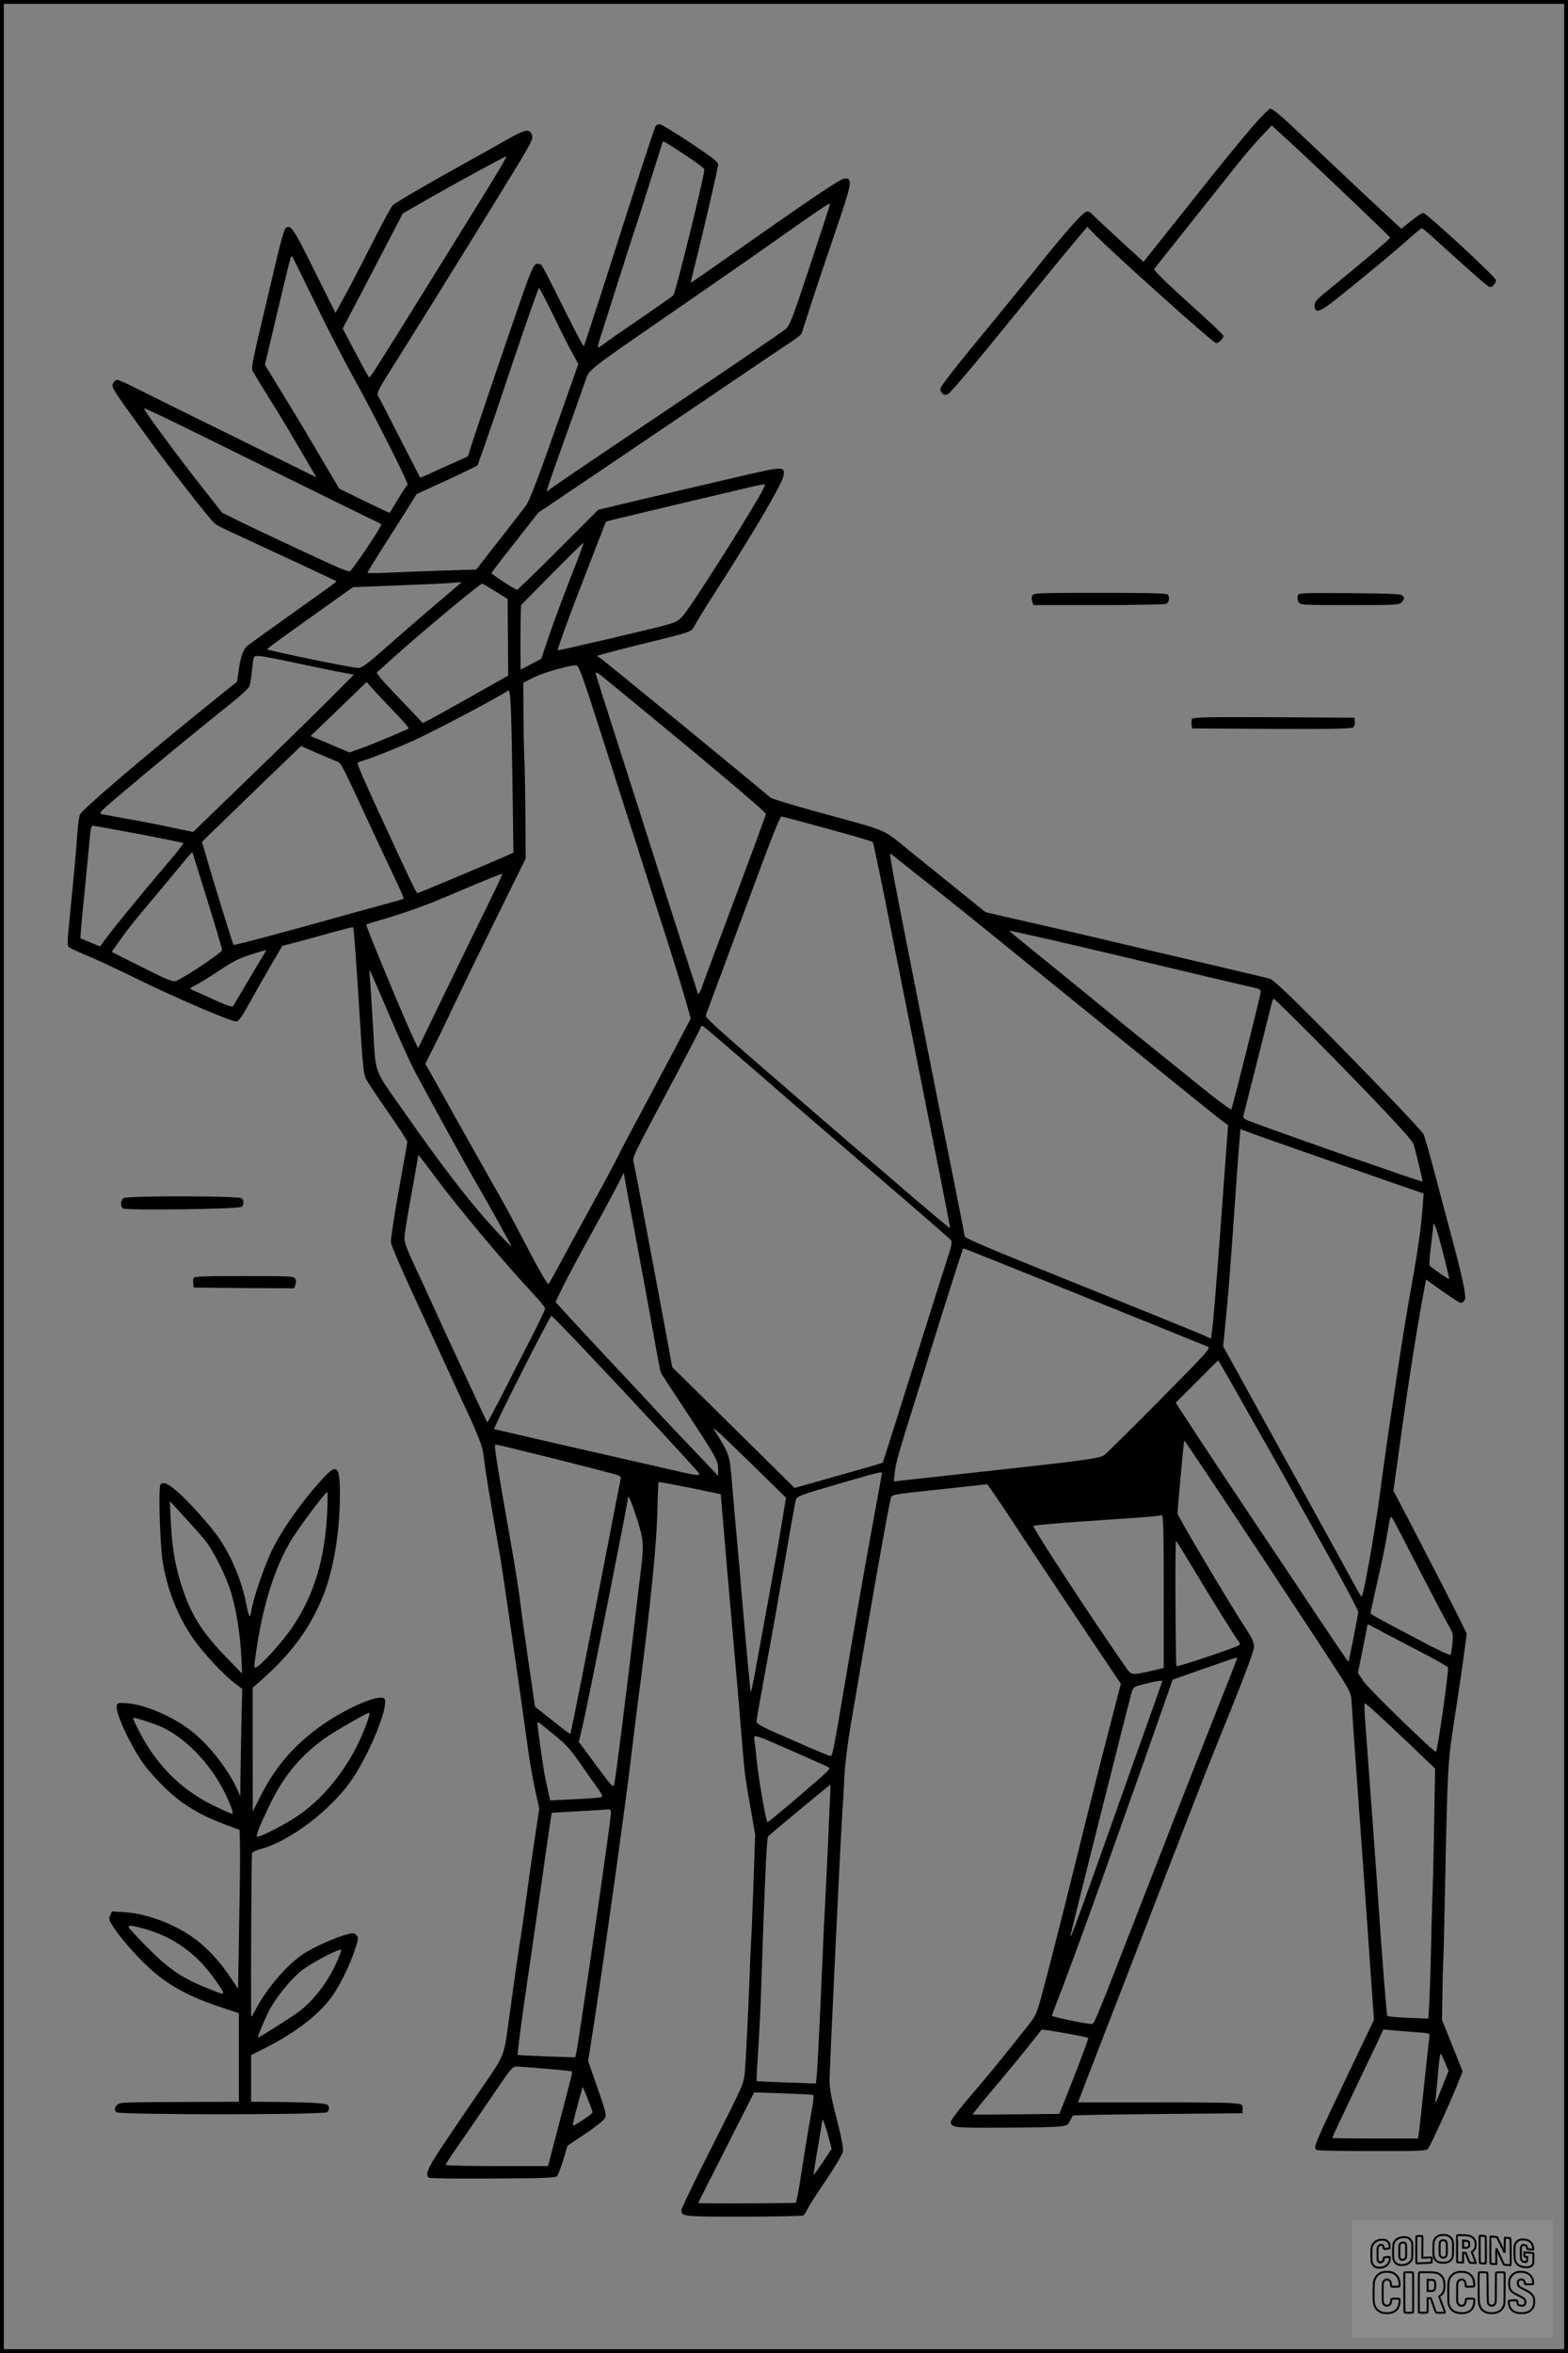<?xml version="1.0" encoding="UTF-8"?>
<svg xmlns="http://www.w3.org/2000/svg" version="1.0" width="1024pt" height="1536pt" viewBox="0 0 1024 1536" preserveAspectRatio="xMidYMid meet">
  <rect x="0" y="0" width="1024" height="1536" fill="#808080" stroke="none"/>
  <g transform="translate(0.00 0.00) scale(1)">
    <g transform="translate(0,1536) scale(0.1,-0.1)" fill="#000000" stroke="none">
      <path d="M8179 14533 c-56 -65 -172 -206 -258 -313 -85 -107 -222 -279 -304 -382 l-149 -187 -162 148 c-88 81 -167 155 -175 164 -7 10 -21 17 -31 17 -24 0 -130 -119 -335 -375 -92 -115 -270 -333 -394 -483 -124 -150 -227 -284 -229 -296 -4 -30 22 -52 47 -40 20 10 194 217 520 619 112 138 246 301 297 362 l95 113 27 -29 c100 -108 795 -731 814 -731 17 0 48 31 48 48 0 6 -103 104 -230 217 -145 131 -227 211 -222 219 6 10 146 185 557 701 40 50 103 123 141 163 l69 73 102 -93 c156 -142 671 -632 672 -640 1 -6 -208 -182 -409 -345 -72 -58 -85 -74 -85 -98 0 -54 33 -44 146 46 163 130 376 306 465 386 45 40 85 73 89 73 4 0 28 -19 54 -42 228 -207 326 -294 357 -319 35 -28 38 -28 56 -13 10 10 18 25 18 35 0 19 -455 439 -475 439 -11 0 -48 -26 -117 -82 l-27 -21 -85 79 c-164 152 -352 329 -511 480 -184 175 -241 224 -260 224 -8 0 -60 -53 -116 -117z"></path>
      <path d="M4282 14538 c-5 -7 -76 -220 -157 -473 -158 -495 -236 -738 -283 -879 l-29 -88 -20 33 c-11 19 -71 135 -132 258 -61 123 -116 230 -123 238 -6 8 -21 13 -32 11 -16 -2 -29 -27 -64 -118 -38 -104 -313 -908 -365 -1072 l-21 -67 -155 -70 c-85 -39 -155 -70 -157 -69 -1 2 -57 111 -125 243 -67 132 -130 255 -141 274 -22 40 -33 17 152 311 173 275 670 1078 770 1244 72 121 82 142 74 165 -15 43 -45 37 -166 -32 -62 -36 -196 -111 -298 -167 -220 -122 -418 -237 -444 -259 -10 -9 -62 -104 -116 -211 -54 -107 -134 -262 -178 -344 l-81 -149 -139 279 c-138 279 -154 302 -187 274 -8 -6 -32 -89 -54 -183 -186 -785 -174 -723 -154 -761 9 -17 53 -89 98 -161 46 -71 134 -218 197 -326 l114 -195 -535 264 c-295 145 -584 288 -643 318 -58 30 -113 54 -122 54 -8 0 -20 -9 -27 -21 -13 -26 -10 -32 211 -336 153 -212 421 -555 455 -583 8 -7 57 -32 108 -55 215 -99 681 -316 684 -319 2 -2 -37 -32 -87 -67 -89 -63 -460 -328 -491 -352 -28 -21 -47 -70 -59 -155 l-12 -82 -152 -122 c-479 -387 -862 -714 -874 -746 -6 -15 -13 -70 -17 -122 -5 -85 -21 -260 -56 -613 -9 -83 -9 -121 -1 -129 5 -5 57 -29 114 -53 56 -23 200 -90 318 -148 262 -129 635 -289 664 -285 15 2 36 32 76 104 30 55 93 165 139 245 l85 145 90 23 c50 13 153 41 230 63 76 21 140 37 142 35 5 -5 22 -243 45 -612 16 -273 24 -346 38 -376 10 -20 75 -118 144 -217 70 -100 127 -188 127 -196 0 -7 -25 -150 -56 -317 -30 -167 -53 -320 -51 -339 2 -19 60 -154 127 -300 67 -146 160 -346 205 -445 45 -99 123 -268 173 -375 58 -125 92 -213 96 -245 17 -136 38 -263 112 -685 14 -76 133 -900 184 -1270 11 -80 32 -197 46 -260 l26 -116 -31 -204 c-17 -113 -42 -290 -56 -395 -14 -104 -30 -215 -35 -245 -10 -56 -33 -218 -70 -485 -42 -309 -23 -260 -204 -525 -89 -129 -200 -294 -248 -366 -85 -128 -104 -173 -76 -190 6 -4 194 -7 417 -5 308 1 409 5 418 14 7 7 25 55 41 106 l28 94 114 76 c63 42 121 88 129 102 13 24 10 38 -47 200 l-61 174 45 290 c69 454 200 1394 233 1675 17 140 46 377 66 525 64 496 104 900 108 1097 2 104 6 190 8 193 3 2 95 -15 205 -37 l201 -42 12 -141 c13 -160 37 -440 81 -935 17 -190 37 -428 45 -530 19 -228 20 -236 57 -445 l30 -170 -11 -315 c-6 -173 -13 -346 -16 -385 -2 -38 -7 -144 -10 -235 -8 -214 -23 -525 -31 -619 -6 -72 -13 -87 -210 -476 -112 -221 -204 -411 -204 -422 0 -42 7 -43 404 -43 210 0 386 4 392 8 7 4 19 23 28 42 8 19 63 104 121 189 57 85 107 168 110 185 4 20 -10 96 -41 216 -41 158 -47 198 -46 270 3 114 69 1505 81 1695 6 83 13 206 16 274 3 69 21 215 40 325 121 717 242 1403 262 1483 6 27 -1 26 298 58 127 14 253 27 282 31 l51 5 59 -85 c32 -46 102 -151 155 -233 53 -81 223 -336 377 -566 l281 -419 -39 -151 c-89 -341 -145 -563 -245 -967 -135 -543 -189 -753 -233 -915 -34 -125 -38 -133 -102 -214 -161 -203 -253 -316 -368 -449 -68 -79 -123 -152 -123 -161 0 -40 16 -42 342 -40 418 3 414 3 435 42 8 18 18 34 20 37 3 3 253 7 556 10 l552 5 0 30 c0 30 0 30 -70 36 -38 4 -280 6 -538 5 -257 0 -467 0 -467 0 0 2 201 521 425 1099 91 237 200 518 242 625 139 360 191 493 338 855 92 229 145 373 145 396 0 26 -14 57 -52 115 -107 163 -448 738 -448 754 0 27 41 475 44 477 4 4 944 -1415 1040 -1570 37 -59 50 -90 52 -125 2 -26 8 -121 14 -212 6 -91 13 -185 15 -210 2 -25 6 -83 9 -130 3 -47 13 -177 21 -290 15 -209 55 -768 76 -1075 l12 -170 -148 -310 c-255 -535 -250 -524 -225 -540 6 -4 168 -7 361 -7 287 -1 353 2 363 13 15 15 133 273 191 415 l37 92 -67 168 -68 169 3 170 c1 94 4 184 5 202 2 17 6 190 10 385 19 924 18 907 64 1208 23 151 51 338 61 415 l19 140 -39 80 c-38 79 -192 378 -355 692 l-85 162 20 143 c62 458 122 851 176 1145 l17 91 51 -37 c28 -21 80 -57 115 -80 58 -40 64 -42 79 -27 14 14 14 24 3 91 -7 42 -37 167 -67 278 -29 111 -84 315 -120 452 -36 138 -71 260 -78 272 -14 27 -367 395 -719 750 -162 163 -262 256 -281 263 -17 5 -186 46 -376 90 -190 44 -475 111 -635 149 -159 38 -364 86 -455 106 -91 21 -217 50 -280 64 l-115 27 -154 125 c-84 68 -233 188 -330 266 -201 162 -119 127 -635 269 -148 41 -277 80 -285 88 -145 123 -1082 891 -1107 907 l-26 17 34 11 c18 5 143 38 278 71 321 79 304 73 330 122 12 23 72 121 134 217 257 400 434 703 443 755 10 61 -3 61 -238 7 -207 -48 -733 -171 -893 -210 l-79 -19 -261 -261 c-144 -144 -265 -261 -269 -261 -12 0 -167 101 -167 109 0 4 69 94 153 200 l152 194 340 229 c360 243 439 297 930 629 171 116 341 231 378 255 37 24 70 50 72 57 2 6 29 89 59 182 30 94 102 309 160 478 112 328 116 352 63 352 -26 0 -209 -123 -757 -509 -135 -95 -246 -172 -248 -171 -1 1 7 37 18 81 48 187 160 668 160 689 0 18 -36 46 -183 144 -100 66 -190 121 -199 121 -8 0 -20 -6 -26 -12z m196 -192 c67 -44 122 -85 122 -92 0 -43 -187 -801 -202 -821 -5 -6 -100 -73 -211 -149 -111 -75 -219 -150 -240 -167 -21 -16 -40 -27 -42 -25 -3 2 6 38 20 79 13 41 58 182 100 314 42 132 89 278 104 325 24 70 68 208 197 618 4 15 -6 21 152 -82z m-1197 -58 c-30 -53 -159 -262 -494 -801 -349 -562 -371 -597 -378 -589 -4 4 -44 77 -89 162 l-82 155 31 60 c18 33 106 202 197 376 l165 316 212 121 c176 100 454 251 465 252 1 0 -11 -23 -27 -52z m2139 -263 c0 -3 -58 -182 -130 -398 -118 -357 -133 -394 -162 -417 -42 -33 -385 -266 -1003 -681 -280 -188 -521 -351 -534 -363 -31 -27 -39 -54 99 334 62 173 122 343 134 377 25 73 2 55 586 458 206 142 447 309 535 371 452 319 475 334 475 319z m-3390 -585 c101 -209 206 -414 290 -565 128 -232 351 -673 342 -679 -5 -3 -33 -45 -62 -93 -29 -48 -54 -89 -55 -91 -1 -1 -76 34 -166 78 l-163 80 -46 77 c-26 43 -86 146 -135 228 -48 83 -137 229 -197 327 l-108 176 80 339 c93 391 90 378 99 367 4 -5 58 -115 121 -244z m1583 -137 c47 -98 103 -210 125 -248 l39 -71 -102 -289 c-161 -458 -214 -597 -240 -635 -14 -19 -93 -121 -175 -226 l-150 -192 -227 -7 c-126 -4 -285 -10 -355 -14 -71 -3 -128 -3 -128 0 0 4 36 63 80 133 44 69 116 183 161 253 l80 128 127 58 c70 32 159 73 199 93 l71 35 42 117 c23 64 112 325 197 580 86 254 159 462 163 462 4 0 45 -80 93 -177z m-1838 -1013 c314 -155 603 -297 643 -316 39 -18 72 -35 72 -38 0 -18 -194 -306 -206 -306 -8 0 -40 11 -72 24 -81 35 -527 243 -654 306 l-107 53 -119 151 c-159 201 -392 516 -392 530 0 7 189 -84 835 -404z m3123 -272 c-163 -270 -398 -633 -438 -678 -29 -33 -48 -43 -110 -60 -112 -30 -705 -169 -708 -165 -4 3 75 222 137 380 28 72 79 204 114 295 l64 165 49 13 c43 11 772 184 914 217 30 7 63 13 72 14 12 1 -14 -50 -94 -181z m-1174 -435 c-51 -131 -115 -302 -141 -381 l-48 -142 -67 -36 -68 -35 -1 108 c0 59 0 154 1 210 l2 102 201 204 c111 112 205 204 208 205 4 1 -36 -105 -87 -235z m-735 -46 c-14 -12 -81 -69 -149 -127 -69 -58 -202 -174 -297 -257 -149 -132 -177 -153 -206 -153 -40 0 -582 112 -593 122 -2 2 124 94 279 204 l282 201 310 12 c171 7 319 14 330 15 11 2 31 4 45 4 l25 1 -26 -22z m246 -37 l80 -50 2 -250 2 -250 -237 -134 c-130 -73 -256 -143 -279 -155 l-42 -21 -131 138 c-73 75 -141 149 -151 164 l-19 27 103 93 c183 165 571 488 586 488 4 0 43 -23 86 -50z m-1321 -464 c89 -19 214 -45 279 -58 l118 -22 -158 -159 c-87 -87 -323 -318 -525 -513 l-367 -355 -143 30 c-79 17 -208 42 -288 56 -80 14 -155 28 -167 31 -20 4 -4 21 110 117 183 156 567 472 719 592 70 55 131 111 137 125 5 14 12 58 16 99 4 40 9 80 12 88 7 19 38 15 257 -31z m2018 -486 c82 -256 195 -611 253 -790 57 -179 139 -438 184 -576 44 -139 94 -302 111 -363 l31 -110 -112 -213 c-62 -117 -158 -298 -214 -403 -57 -104 -124 -232 -149 -283 -26 -52 -97 -185 -158 -295 -61 -111 -151 -276 -200 -367 -48 -90 -92 -168 -96 -172 -5 -5 -53 76 -107 179 -159 303 -174 331 -256 473 -42 74 -151 268 -242 430 -90 162 -172 309 -182 325 l-18 30 52 103 c29 57 92 187 140 290 49 103 173 358 276 567 l188 380 -2 305 c-2 168 -4 318 -6 334 -2 15 -5 137 -6 269 l-2 240 67 34 c65 33 242 83 280 80 16 -2 43 -75 168 -467z m16 382 c625 -511 1057 -874 1054 -886 -4 -16 -114 -315 -248 -671 -64 -170 -133 -357 -154 -414 -31 -88 -39 -101 -45 -80 -3 13 -52 163 -107 333 -55 170 -132 413 -173 540 -40 127 -143 450 -229 717 -86 267 -156 489 -156 493 0 12 12 6 58 -32z m-1349 -244 c41 -43 72 -80 70 -83 -9 -8 -233 -102 -311 -130 l-76 -27 -127 54 -127 53 183 176 183 177 65 -72 c36 -39 99 -106 140 -148z m747 -393 l7 -501 -29 -13 c-69 -32 -589 -251 -597 -251 -9 0 -41 68 -258 538 -77 166 -138 306 -134 311 3 5 19 12 36 16 34 8 204 74 319 126 134 59 598 305 625 330 19 19 23 -56 31 -556z m-1275 149 c57 -25 116 -50 130 -55 28 -11 22 1 256 -504 36 -77 92 -196 124 -264 33 -68 58 -126 56 -127 -1 -2 -27 -10 -57 -18 -30 -8 -167 -46 -305 -84 -354 -100 -746 -205 -750 -200 -4 4 -119 375 -167 538 l-39 135 124 120 c68 66 214 207 323 313 110 105 200 192 200 192 1 0 48 -21 105 -46z m3333 -494 c159 -43 292 -82 296 -87 4 -4 58 -264 120 -578 62 -313 175 -878 250 -1255 76 -377 136 -686 135 -688 -2 -2 -128 104 -281 235 -152 131 -298 256 -324 278 -26 22 -123 106 -216 186 -639 551 -774 671 -774 685 0 7 4 23 10 36 5 13 84 226 176 473 240 651 296 795 308 795 6 0 141 -36 300 -80z m-4499 -34 c158 -30 289 -57 292 -60 3 -2 -33 -49 -79 -103 -232 -273 -430 -517 -463 -570 -1 -2 -30 10 -66 25 l-64 27 3 45 c1 25 14 153 27 285 13 132 27 277 31 323 5 57 10 82 20 82 7 0 142 -25 299 -54z m449 -432 c53 -170 96 -317 96 -326 0 -16 -245 -180 -300 -201 -22 -8 -53 4 -223 90 l-198 99 57 80 c60 84 78 106 249 310 61 72 134 161 164 197 30 37 56 66 57 64 1 -1 45 -142 98 -313z m4581 209 c55 -43 156 -124 225 -178 69 -55 231 -185 360 -290 1109 -900 1418 -1150 1466 -1185 l34 -25 -5 -70 c-3 -38 -21 -284 -40 -545 -35 -472 -50 -657 -61 -737 l-5 -41 -57 25 c-53 23 -420 172 -1199 486 -199 80 -353 147 -353 155 0 6 -29 155 -64 330 -98 482 -383 1925 -401 2027 -27 156 -26 148 -12 138 6 -5 57 -46 112 -90z m-2730 -201 c-43 -86 -167 -341 -276 -565 l-198 -409 -19 39 c-49 95 -326 762 -320 768 2 2 74 24 160 49 86 26 230 77 320 115 343 145 403 169 407 165 3 -2 -31 -75 -74 -162z m4145 -381 c499 -119 742 -176 825 -195 49 -10 60 -17 58 -32 -3 -30 -185 -758 -192 -766 -3 -4 -86 57 -183 135 -413 333 -531 428 -663 537 -77 64 -245 200 -372 303 -128 104 -233 189 -233 191 0 4 280 -59 760 -173z m-5628 17 c-11 -18 -59 -98 -106 -178 -47 -80 -89 -150 -93 -157 -6 -9 -40 2 -123 40 -63 29 -126 57 -140 63 -25 11 -25 11 19 34 24 12 95 56 157 97 107 71 134 83 302 132 2 1 -5 -14 -16 -31z m824 -403 c58 -137 131 -297 161 -355 110 -207 347 -637 414 -751 71 -122 219 -389 219 -396 0 -3 -33 31 -74 74 -184 196 -352 412 -635 816 -196 280 -176 225 -195 547 -9 151 -18 298 -21 325 -4 50 -4 50 10 20 8 -16 62 -142 121 -280z m6040 -147 c395 -400 632 -651 644 -684 10 -24 60 -233 60 -247 0 -2 -89 27 -197 65 -109 38 -216 75 -238 82 -110 37 -633 223 -705 251 -20 8 -33 19 -31 27 11 42 184 727 188 746 3 12 8 22 12 22 4 0 124 -118 267 -262z m-3775 -103 c96 -82 226 -195 289 -250 63 -56 336 -290 605 -522 270 -231 496 -427 503 -436 12 -14 8 -34 -26 -139 -22 -68 -65 -202 -95 -298 -230 -731 -320 -1015 -322 -1018 -2 -3 -95 -29 -373 -108 l-203 -57 -312 308 c-172 170 -351 347 -399 394 l-88 86 -29 160 c-85 458 -213 1135 -221 1170 -10 45 -33 -2 284 594 86 161 156 298 156 303 0 12 18 -3 231 -187z m3694 -630 c116 -41 296 -104 400 -140 105 -37 235 -82 291 -101 l101 -35 -4 -57 c-9 -138 -27 -274 -69 -512 -46 -256 -70 -408 -124 -770 -45 -302 -57 -385 -95 -670 -32 -231 -99 -607 -111 -619 -6 -6 3 -21 -161 279 -83 151 -197 358 -253 460 -57 102 -124 223 -149 270 -26 47 -114 206 -195 353 l-148 269 11 111 c24 241 32 347 61 757 16 234 32 453 36 487 l5 62 97 -36 c53 -19 192 -68 307 -108z m-5665 -165 c149 -201 476 -590 638 -761 45 -48 82 -93 82 -101 0 -8 -47 -106 -105 -219 -58 -112 -142 -277 -187 -366 -46 -89 -84 -160 -86 -158 -4 4 -281 600 -342 735 -21 47 -57 126 -80 175 -122 260 -123 264 -116 324 4 31 24 154 46 274 22 120 40 223 40 230 0 15 0 14 110 -133z m1315 -415 c36 -192 86 -464 111 -604 24 -139 47 -258 51 -265 3 -6 80 -123 170 -259 190 -289 203 -312 203 -368 l0 -43 -138 145 c-76 79 -174 183 -218 230 -43 47 -196 211 -339 363 -143 153 -284 305 -314 338 l-53 59 49 102 c28 56 107 204 176 328 69 125 147 269 173 320 l48 94 7 -45 c4 -25 37 -202 74 -395z m5269 -83 c24 -94 42 -172 40 -172 -8 0 -122 79 -128 89 -3 4 1 61 9 127 8 65 15 125 15 133 0 44 24 -22 64 -177z m-2787 -108 c507 -204 994 -400 1118 -451 61 -25 120 -49 133 -54 21 -8 -4 -36 -315 -350 -186 -188 -350 -350 -365 -360 -28 -20 -160 -37 -958 -124 -173 -19 -337 -37 -364 -40 l-49 -6 7 63 c7 62 25 126 141 493 31 99 74 239 96 310 85 273 202 640 206 648 2 4 6 7 8 7 2 0 156 -61 342 -136z m-2866 -476 c334 -352 780 -833 792 -854 12 -21 -8 -18 -203 27 -96 22 -301 69 -455 104 -154 35 -368 84 -475 109 -107 25 -198 46 -203 46 -5 0 76 167 179 370 103 204 190 370 195 370 4 0 80 -78 170 -172z m4290 -300 c57 -101 155 -275 220 -388 110 -195 225 -401 478 -856 61 -111 111 -209 111 -217 0 -17 -60 -320 -64 -325 -2 -1 -87 125 -191 280 -103 156 -292 438 -419 628 -127 190 -296 444 -375 564 l-143 219 138 138 c76 77 139 139 140 139 1 0 48 -82 105 -182z m-3097 -549 l169 -166 -27 -164 c-29 -173 -38 -227 -85 -484 -16 -88 -46 -250 -66 -360 -38 -213 -52 -279 -54 -255 -1 8 -10 107 -21 220 -10 113 -26 291 -35 395 -8 105 -24 287 -35 405 -11 118 -24 274 -30 345 -15 180 -16 182 -115 340 -21 34 39 -22 299 -276z m-1336 87 c207 -52 389 -99 404 -105 24 -9 26 -12 17 -48 -4 -21 -34 -168 -64 -328 -126 -650 -256 -1309 -260 -1313 -2 -2 -28 16 -58 40 -30 24 -81 64 -114 90 l-59 47 -42 288 c-23 158 -49 344 -57 413 -9 69 -25 172 -35 230 -134 766 -136 780 -121 780 7 0 181 -42 389 -94z m2132 -93 c0 -3 -21 -117 -46 -252 -66 -359 -104 -573 -188 -1071 -90 -531 -89 -526 -107 -522 -8 1 -119 48 -246 104 -187 80 -233 104 -233 120 0 10 27 161 59 336 33 174 89 490 125 702 36 212 69 396 74 410 7 23 30 31 272 102 270 78 290 83 290 71z m-1601 -296 c47 -147 48 -162 21 -381 -11 -89 -29 -240 -40 -336 -50 -429 -121 -988 -128 -1014 -7 -29 -11 -25 -120 122 l-112 152 30 127 c38 168 290 1432 290 1458 0 37 18 -1 59 -128z m3441 -476 l0 -499 -67 -16 c-153 -34 -142 -36 -192 36 -245 354 -602 901 -592 907 6 4 123 15 259 25 442 30 527 36 547 40 11 2 26 4 33 5 9 1 12 -105 12 -498z m1660 159 c89 -173 178 -342 197 -375 33 -57 35 -62 28 -125 -4 -36 -9 -68 -12 -73 -2 -4 -64 24 -136 61 -322 169 -387 204 -387 211 0 4 20 94 44 201 25 107 52 238 61 290 21 131 25 144 35 134 5 -5 81 -151 170 -324z m-1475 3 c127 -212 283 -463 303 -486 9 -10 12 -21 6 -26 -15 -13 -404 -144 -411 -138 -6 7 -10 817 -3 817 3 0 50 -75 105 -167z m1438 -528 c126 -64 231 -123 233 -130 7 -17 -67 -540 -78 -550 -9 -9 -434 404 -472 458 l-38 56 31 153 c17 84 31 157 31 161 0 5 15 0 33 -11 17 -10 135 -72 260 -137z m-1146 -77 c-2 -7 -54 -139 -115 -293 -126 -317 -396 -1009 -587 -1500 -218 -560 -230 -590 -246 -588 -72 8 -259 48 -259 54 0 5 14 43 31 86 43 108 182 485 299 813 183 513 318 894 388 1095 l70 200 203 72 c112 39 208 72 213 72 4 1 6 -5 3 -11z m-487 -143 c0 -2 -21 -62 -46 -132 -25 -70 -69 -195 -99 -278 -29 -82 -140 -393 -245 -690 -177 -497 -209 -583 -210 -563 0 9 367 1468 400 1589 9 32 16 38 53 48 93 25 147 35 147 26z m1387 -197 c32 -28 134 -124 227 -212 l168 -161 -6 -350 c-3 -192 -8 -406 -11 -475 -3 -69 -7 -235 -10 -370 -3 -135 -8 -288 -11 -341 l-6 -96 -132 5 c-72 3 -133 8 -136 13 -5 8 -35 386 -61 779 -5 74 -16 227 -24 340 -8 113 -22 295 -30 405 -8 110 -19 261 -25 334 -11 152 -12 181 -5 181 3 0 31 -23 62 -52z m-5366 -146 c88 -71 113 -98 194 -216 33 -48 77 -111 98 -139 27 -37 34 -53 25 -58 -7 -4 -86 -10 -174 -14 l-161 -8 -12 52 c-6 28 -15 72 -21 99 -11 53 -50 325 -50 349 0 18 -6 22 101 -65z m1551 -107 c106 -47 208 -92 227 -101 33 -15 33 -15 15 -36 -28 -31 -388 -338 -392 -333 -10 10 -53 252 -67 376 -8 79 -17 154 -19 167 -5 32 3 30 236 -73z m256 -367 c-3 -79 -9 -204 -12 -278 -4 -74 -8 -175 -11 -225 -10 -186 -16 -312 -35 -750 -11 -247 -23 -474 -26 -503 l-6 -53 -191 7 c-106 3 -193 8 -195 9 -2 2 1 74 7 161 12 185 19 334 26 564 18 551 32 858 41 872 4 7 403 338 407 338 1 0 -1 -64 -5 -142z m-1428 -44 c0 -43 -204 -1450 -226 -1562 l-7 -32 -186 6 c-102 4 -188 8 -190 10 -4 4 22 206 69 524 16 107 34 231 40 275 6 44 15 107 20 140 5 33 28 190 50 350 23 159 42 290 43 291 1 1 76 5 167 10 90 5 177 10 192 12 24 2 28 -1 28 -24z m3014 -1445 c54 -10 101 -20 103 -22 3 -4 -43 -127 -138 -369 l-51 -127 -281 -3 c-155 -2 -284 -2 -285 -1 -2 1 54 71 125 155 71 84 174 208 228 276 l98 123 51 -6 c28 -4 96 -16 150 -26z m2248 15 c83 -6 88 -8 83 -28 -2 -11 -18 -156 -35 -321 -17 -165 -33 -310 -36 -322 l-4 -23 -280 0 c-154 0 -280 2 -280 4 0 4 73 158 179 381 40 83 91 190 114 238 l41 89 65 -6 c36 -3 105 -9 153 -12z m186 -201 l22 -52 -42 -105 c-23 -58 -42 -105 -44 -104 -1 2 2 39 7 83 4 44 11 117 15 163 4 46 10 79 14 75 4 -4 16 -31 28 -60z m-5875 -37 c93 -8 170 -16 172 -18 2 -2 0 -19 -5 -38 -7 -29 -108 -416 -141 -542 l-10 -38 -334 0 c-184 0 -335 4 -335 8 0 5 51 82 113 170 61 89 159 231 217 317 89 132 108 155 130 155 14 0 101 -7 193 -14z m276 -199 c17 -43 31 -81 31 -86 0 -10 -122 -92 -129 -86 -2 3 11 61 30 129 18 69 34 124 35 123 1 -1 16 -37 33 -80z m1467 28 c12 -4 11 -11 -25 -215 -11 -63 -29 -177 -41 -253 -11 -75 -25 -160 -31 -187 l-11 -50 -51 -1 c-177 -3 -587 -4 -587 0 0 2 82 165 183 363 l182 359 185 -6 c102 -4 190 -8 196 -10z m104 -272 l21 -81 -57 -86 c-32 -47 -59 -85 -60 -83 -2 1 10 81 27 177 16 96 29 177 29 180 1 18 22 -38 40 -107z"></path>
      <path d="M6742 11473 c-6 -10 -6 -28 -1 -40 l8 -23 428 0 c235 0 434 4 441 9 17 10 22 42 9 59 -7 9 -108 12 -443 12 -402 0 -434 -1 -442 -17z"></path>
      <path d="M8475 11471 c-3 -11 -1 -29 5 -41 10 -19 19 -20 334 -20 313 0 323 1 342 21 14 15 16 24 7 37 -9 15 -43 17 -346 20 -327 2 -336 2 -342 -17z"></path>
      <path d="M7784 10666 c-3 -8 -4 -25 -2 -38 l3 -23 519 -3 c386 -2 522 1 533 10 8 6 13 23 11 37 l-3 26 -528 3 c-451 2 -528 0 -533 -12z"></path>
      <path d="M808 7539 c-20 -11 -24 -49 -6 -67 15 -15 756 -5 776 10 15 13 16 40 0 56 -16 16 -744 17 -770 1z"></path>
      <path d="M1264 7016 c-3 -8 -4 -25 -2 -38 l3 -23 328 -3 328 -2 8 22 c5 13 5 30 -1 41 -8 16 -34 17 -334 17 -272 0 -326 -2 -330 -14z"></path>
      <path d="M2117 5718 c-139 -149 -282 -351 -347 -491 -47 -100 -118 -309 -127 -374 -3 -23 -9 -43 -13 -43 -3 0 -12 30 -19 66 -28 152 -95 317 -179 441 -51 75 -192 234 -268 301 -64 57 -101 73 -116 51 -15 -23 -3 -410 17 -519 34 -185 98 -343 197 -487 61 -88 198 -236 269 -289 l51 -39 -6 -255 c-3 -140 -5 -298 -6 -350 l0 -95 -25 53 c-58 125 -177 277 -285 364 -127 104 -324 187 -448 191 -42 2 -47 -1 -50 -21 -6 -43 71 -216 154 -345 58 -90 188 -224 277 -285 90 -62 157 -96 277 -142 l95 -36 2 -85 c2 -46 0 -279 -5 -518 l-7 -434 -47 70 c-59 90 -124 164 -201 230 -124 105 -325 188 -486 200 l-90 6 -12 -27 c-11 -24 -8 -32 36 -97 27 -39 93 -118 148 -175 152 -160 290 -243 534 -325 l123 -41 0 -289 0 -289 -302 -1 c-454 -2 -473 -2 -491 -18 -19 -15 -21 -29 -9 -49 12 -18 1358 -18 1379 0 8 6 13 21 11 32 -3 19 -12 22 -88 28 -47 3 -160 6 -252 7 l-168 1 0 153 0 152 88 44 c212 107 364 226 450 353 47 69 109 197 139 288 25 75 25 82 10 98 -15 14 -23 15 -64 4 -64 -17 -191 -72 -261 -114 -114 -66 -262 -236 -339 -388 -19 -38 -23 -41 -23 -20 -2 268 2 1043 6 1053 2 7 27 19 53 26 189 48 463 256 597 451 115 167 239 469 217 527 -18 47 -265 -60 -440 -190 -166 -124 -278 -258 -372 -442 l-50 -100 -1 404 0 404 47 41 c205 179 327 345 414 560 68 172 109 419 109 659 0 185 -18 205 -103 115z m20 -225 c-15 -311 -84 -540 -227 -754 -61 -90 -194 -240 -234 -261 -17 -9 -18 -6 -11 44 42 325 118 581 230 773 49 84 229 325 242 325 3 0 3 -57 0 -127z m-799 -186 c56 -68 146 -250 176 -359 32 -111 55 -264 62 -403 l5 -110 -99 102 c-151 155 -225 267 -282 430 -52 147 -76 277 -85 466 l-6 128 93 -101 c51 -55 112 -124 136 -153z m1056 -1199 c-88 -244 -254 -467 -444 -598 -84 -57 -243 -140 -269 -140 -14 0 6 53 79 205 90 189 202 324 363 439 60 43 275 166 289 166 4 0 -4 -33 -18 -72z m-1324 -28 c169 -85 331 -266 419 -467 31 -71 37 -93 25 -93 -4 0 -49 20 -100 44 -186 88 -324 208 -439 380 -44 67 -105 183 -105 201 0 9 149 -40 200 -65z m-130 -1310 c195 -54 350 -166 470 -341 71 -103 74 -101 -70 -42 -155 63 -243 124 -377 260 -68 68 -123 128 -123 133 0 14 16 12 100 -10z m1252 -234 c-57 -122 -145 -235 -235 -304 -47 -36 -261 -172 -271 -172 -7 0 33 98 69 170 44 87 140 206 213 265 64 51 255 151 260 136 2 -6 -15 -48 -36 -95z"></path>
    </g>
  </g>
  <rect x="0.0" y="0.0" width="1024.0" height="1536.0" fill="none" stroke="black" stroke-width="5"></rect>
  <g transform="translate(882.93 1449.20) scale(0.128)" opacity="1.0">
    <rect x="0" y="0" width="1024.0" height="600.0" fill="white" fill-opacity="0.1"></rect>
    <g transform="translate(0,650) scale(0.1,-0.1)" stroke="none">
      <path fill="none" stroke="#000000" stroke-width="100" d="M4491 5720 c-164 -43 -269 -147 -319 -315 -19 -65 -29 -577 -13 -693 25 -190 116 -310 276 -367 63 -23 284 -32 370 -16 122 22 249 110 294 205 51 104 56 150 56 496 0 341 -4 385 -48 478 -46 100 -156 184 -282 217 -83 21 -241 19 -334 -5z m270 -273 c19 -12 43 -40 54 -62 18 -37 20 -64 23 -320 5 -339 -1 -384 -56 -436 -87 -82 -235 -56 -289 51 -22 43 -23 53 -23 335 0 314 7 370 52 412 34 32 66 42 139 42 53 1 73 -4 100 -22z"></path>
      <path fill="none" stroke="#000000" stroke-width="100" d="M5367 5723 c-4 -3 -7 -311 -7 -683 0 -618 1 -679 17 -691 12 -10 51 -14 152 -14 l136 0 3 248 2 248 67 -3 67 -3 34 -85 c18 -47 58 -152 89 -235 30 -82 63 -158 73 -168 14 -15 40 -19 165 -24 l148 -6 -5 34 c-4 19 -49 143 -102 276 -53 133 -96 246 -96 251 0 6 15 19 33 31 53 33 104 92 134 156 27 57 28 67 27 195 0 115 -4 144 -23 193 -31 80 -76 135 -148 183 -83 56 -166 82 -303 94 -129 11 -453 14 -463 3z m541 -300 c55 -27 77 -73 77 -163 0 -61 -4 -82 -23 -111 -34 -55 -73 -69 -191 -69 l-101 0 0 187 0 186 101 -6 c66 -4 114 -12 137 -24z"></path>
      <path fill="none" stroke="#000000" stroke-width="100" d="M6514 5685 c-4 -9 -5 -320 -2 -690 3 -511 7 -678 16 -687 19 -19 273 -30 291 -13 11 11 13 126 12 675 -1 364 -6 672 -11 685 -11 28 -27 31 -187 40 -99 6 -114 5 -119 -10z"></path>
      <path fill="none" stroke="#000000" stroke-width="100" d="M3355 5683 c-27 -3 -55 -9 -62 -15 -10 -8 -13 -150 -13 -683 0 -592 2 -674 15 -685 12 -10 52 -11 173 -6 362 15 578 29 590 38 8 7 12 46 12 129 0 108 -2 119 -20 129 -11 6 -24 9 -28 7 -4 -3 -103 -8 -221 -12 l-214 -7 5 545 c4 384 2 549 -5 556 -11 11 -120 12 -232 4z"></path>
      <path fill="none" stroke="#000000" stroke-width="100" d="M7067 5654 c-4 -4 -7 -310 -7 -680 0 -625 1 -673 18 -692 15 -18 31 -21 152 -24 l134 -3 -3 400 c-2 277 1 397 8 390 11 -11 153 -311 251 -530 96 -215 128 -281 142 -292 7 -6 82 -14 165 -17 l153 -7 11 28 c14 34 3 1333 -11 1347 -5 5 -70 11 -144 14 l-136 5 -1 -54 c-1 -30 -5 -200 -8 -379 l-6 -325 -73 150 c-40 83 -123 256 -184 385 -61 129 -117 242 -125 252 -11 12 -40 18 -121 22 -59 4 -130 9 -157 12 -28 3 -54 2 -58 -2z"></path>
      <path fill="none" stroke="#000000" stroke-width="100" d="M2507 5614 c-220 -49 -342 -159 -394 -357 -24 -91 -24 -641 0 -740 57 -233 232 -339 510 -310 56 6 127 21 158 33 76 29 187 114 226 174 64 95 67 114 71 505 2 232 -1 371 -8 404 -27 126 -116 235 -228 278 -74 29 -236 35 -335 13z m191 -281 c15 -11 36 -35 47 -54 19 -32 20 -52 20 -349 0 -309 0 -316 -23 -362 -31 -62 -75 -89 -155 -95 -53 -4 -67 -2 -97 19 -19 13 -44 41 -55 63 -19 37 -20 60 -20 350 0 337 2 351 60 405 54 51 169 63 223 23z"></path>
      <path fill="none" stroke="#000000" stroke-width="100" d="M8568 5491 c-133 -43 -219 -134 -262 -280 -13 -45 -16 -107 -16 -343 0 -320 9 -395 60 -506 73 -156 258 -255 506 -269 191 -11 324 47 376 165 19 42 22 70 26 288 4 209 3 242 -11 256 -19 18 -186 38 -347 41 l-105 2 -3 -95 c-1 -52 2 -102 7 -109 6 -10 33 -16 75 -19 l66 -4 0 -105 c0 -98 -1 -105 -26 -130 -23 -23 -31 -25 -99 -21 -64 3 -79 7 -112 34 -21 16 -49 52 -63 80 -25 49 -25 51 -25 324 0 303 6 348 56 402 28 29 32 30 99 26 105 -6 152 -50 167 -158 8 -53 9 -54 48 -62 22 -5 90 -10 150 -11 l110 -2 3 43 c4 52 -30 180 -66 245 -53 99 -179 183 -317 212 -96 20 -226 18 -297 -4z"></path>
      <path fill="none" stroke="#000000" stroke-width="100" d="M1390 5484 c-203 -45 -359 -207 -390 -404 -13 -83 -13 -616 0 -694 20 -123 100 -235 203 -281 98 -45 271 -51 387 -13 211 67 340 238 340 451 0 54 -3 69 -17 74 -24 9 -264 -15 -280 -28 -7 -7 -13 -31 -13 -60 0 -56 -13 -95 -43 -128 -31 -34 -95 -61 -144 -61 -35 0 -48 6 -77 35 -52 52 -58 99 -54 423 3 257 5 280 24 323 42 89 120 132 202 109 53 -14 72 -42 81 -120 11 -90 15 -92 150 -79 62 6 125 15 138 20 25 9 25 10 21 107 -3 82 -9 106 -33 155 -33 68 -97 130 -163 160 -60 27 -235 33 -332 11z"></path>
      <path fill="none" stroke="#000000" stroke-width="100" d="M1600 3845 c-239 -44 -424 -235 -476 -495 -22 -109 -33 -831 -15 -1000 31 -300 174 -492 425 -572 45 -15 100 -21 211 -25 181 -6 263 8 380 66 147 73 214 152 266 311 26 78 32 117 37 219 4 98 2 125 -9 132 -22 14 -393 11 -407 -3 -7 -7 -12 -39 -12 -73 0 -169 -84 -275 -217 -275 -68 0 -110 18 -150 64 -65 73 -68 99 -68 606 0 446 1 456 22 515 78 208 337 201 392 -11 6 -23 13 -75 16 -115 3 -41 10 -78 15 -83 10 -10 289 -10 357 0 63 9 67 18 60 147 -12 210 -62 331 -181 445 -86 82 -165 123 -280 146 -94 19 -261 20 -366 1z"></path>
      <path fill="none" stroke="#000000" stroke-width="100" d="M5376 3840 c-151 -39 -268 -118 -350 -237 -106 -157 -118 -245 -114 -863 4 -463 5 -477 27 -550 33 -106 72 -178 131 -243 123 -135 290 -197 526 -197 326 0 528 127 610 384 34 106 48 339 20 349 -29 12 -386 9 -400 -2 -7 -6 -16 -44 -20 -85 -17 -192 -81 -266 -226 -266 -93 1 -163 55 -197 152 -16 48 -18 92 -18 503 0 437 1 452 22 520 26 81 57 119 121 147 78 35 188 8 237 -56 30 -40 55 -133 55 -206 0 -92 6 -95 157 -92 70 1 161 5 201 8 87 8 88 9 78 158 -12 189 -62 314 -170 422 -76 76 -130 109 -241 144 -102 33 -337 38 -449 10z"></path>
      <path fill="none" stroke="#000000" stroke-width="100" d="M8441 3845 c-204 -45 -357 -196 -406 -402 -24 -99 -17 -331 13 -416 47 -137 141 -225 342 -323 334 -162 396 -203 438 -284 19 -37 23 -57 20 -116 -3 -59 -8 -77 -30 -107 -39 -50 -98 -70 -190 -65 -137 7 -187 57 -188 185 0 95 4 94 -223 86 -106 -3 -198 -10 -204 -16 -17 -13 -17 -107 1 -200 44 -226 196 -375 436 -423 103 -20 339 -15 435 10 199 53 340 189 391 377 21 78 28 222 15 311 -16 115 -56 191 -145 276 -85 81 -145 117 -386 235 -250 122 -298 173 -301 319 -3 109 52 167 164 175 115 8 183 -49 194 -164 3 -32 10 -64 16 -70 10 -14 340 -17 387 -4 24 7 25 9 22 92 -5 150 -54 269 -153 369 -69 70 -189 133 -297 155 -90 18 -265 18 -351 0z"></path>
      <path fill="none" stroke="#000000" stroke-width="100" d="M2710 3833 c-14 -2 -29 -9 -35 -14 -7 -7 -9 -354 -7 -1017 3 -910 5 -1008 20 -1019 20 -16 384 -18 413 -3 19 10 19 32 19 1019 0 923 -1 1010 -16 1022 -13 10 -61 14 -193 16 -97 1 -187 -1 -201 -4z"></path>
      <path fill="none" stroke="#000000" stroke-width="100" d="M3455 3833 c-47 -12 -45 32 -45 -1034 0 -987 0 -1009 19 -1019 12 -6 98 -10 210 -10 159 0 192 3 205 16 14 13 16 61 16 370 l0 355 81 -3 82 -3 88 -245 c49 -135 105 -292 124 -350 20 -58 45 -113 57 -122 18 -16 45 -18 229 -18 184 0 210 2 216 16 7 19 16 -7 -153 448 -74 197 -134 362 -134 366 0 4 23 22 50 40 162 104 228 273 217 560 -8 225 -46 336 -153 450 -104 110 -219 160 -413 179 -101 11 -657 13 -696 4z m721 -409 c64 -48 69 -61 72 -231 4 -176 -7 -223 -59 -267 -43 -36 -89 -46 -216 -46 l-113 0 0 286 0 286 144 -4 c127 -3 148 -5 172 -24z"></path>
      <path fill="none" stroke="#000000" stroke-width="100" d="M6510 3834 c-51 -11 -50 7 -50 -683 1 -672 7 -842 35 -951 45 -175 148 -311 289 -380 117 -58 200 -73 376 -68 124 4 156 9 225 32 108 37 176 79 246 153 61 66 117 169 140 258 9 37 13 248 16 831 4 727 3 782 -13 795 -13 11 -57 14 -204 14 -171 0 -190 -2 -209 -19 -21 -19 -21 -19 -21 -746 0 -782 0 -782 -52 -861 -64 -95 -228 -106 -302 -19 -61 73 -60 64 -66 877 -4 562 -8 745 -17 754 -13 13 -341 23 -393 13z"></path>
    </g>
  </g>
</svg>
